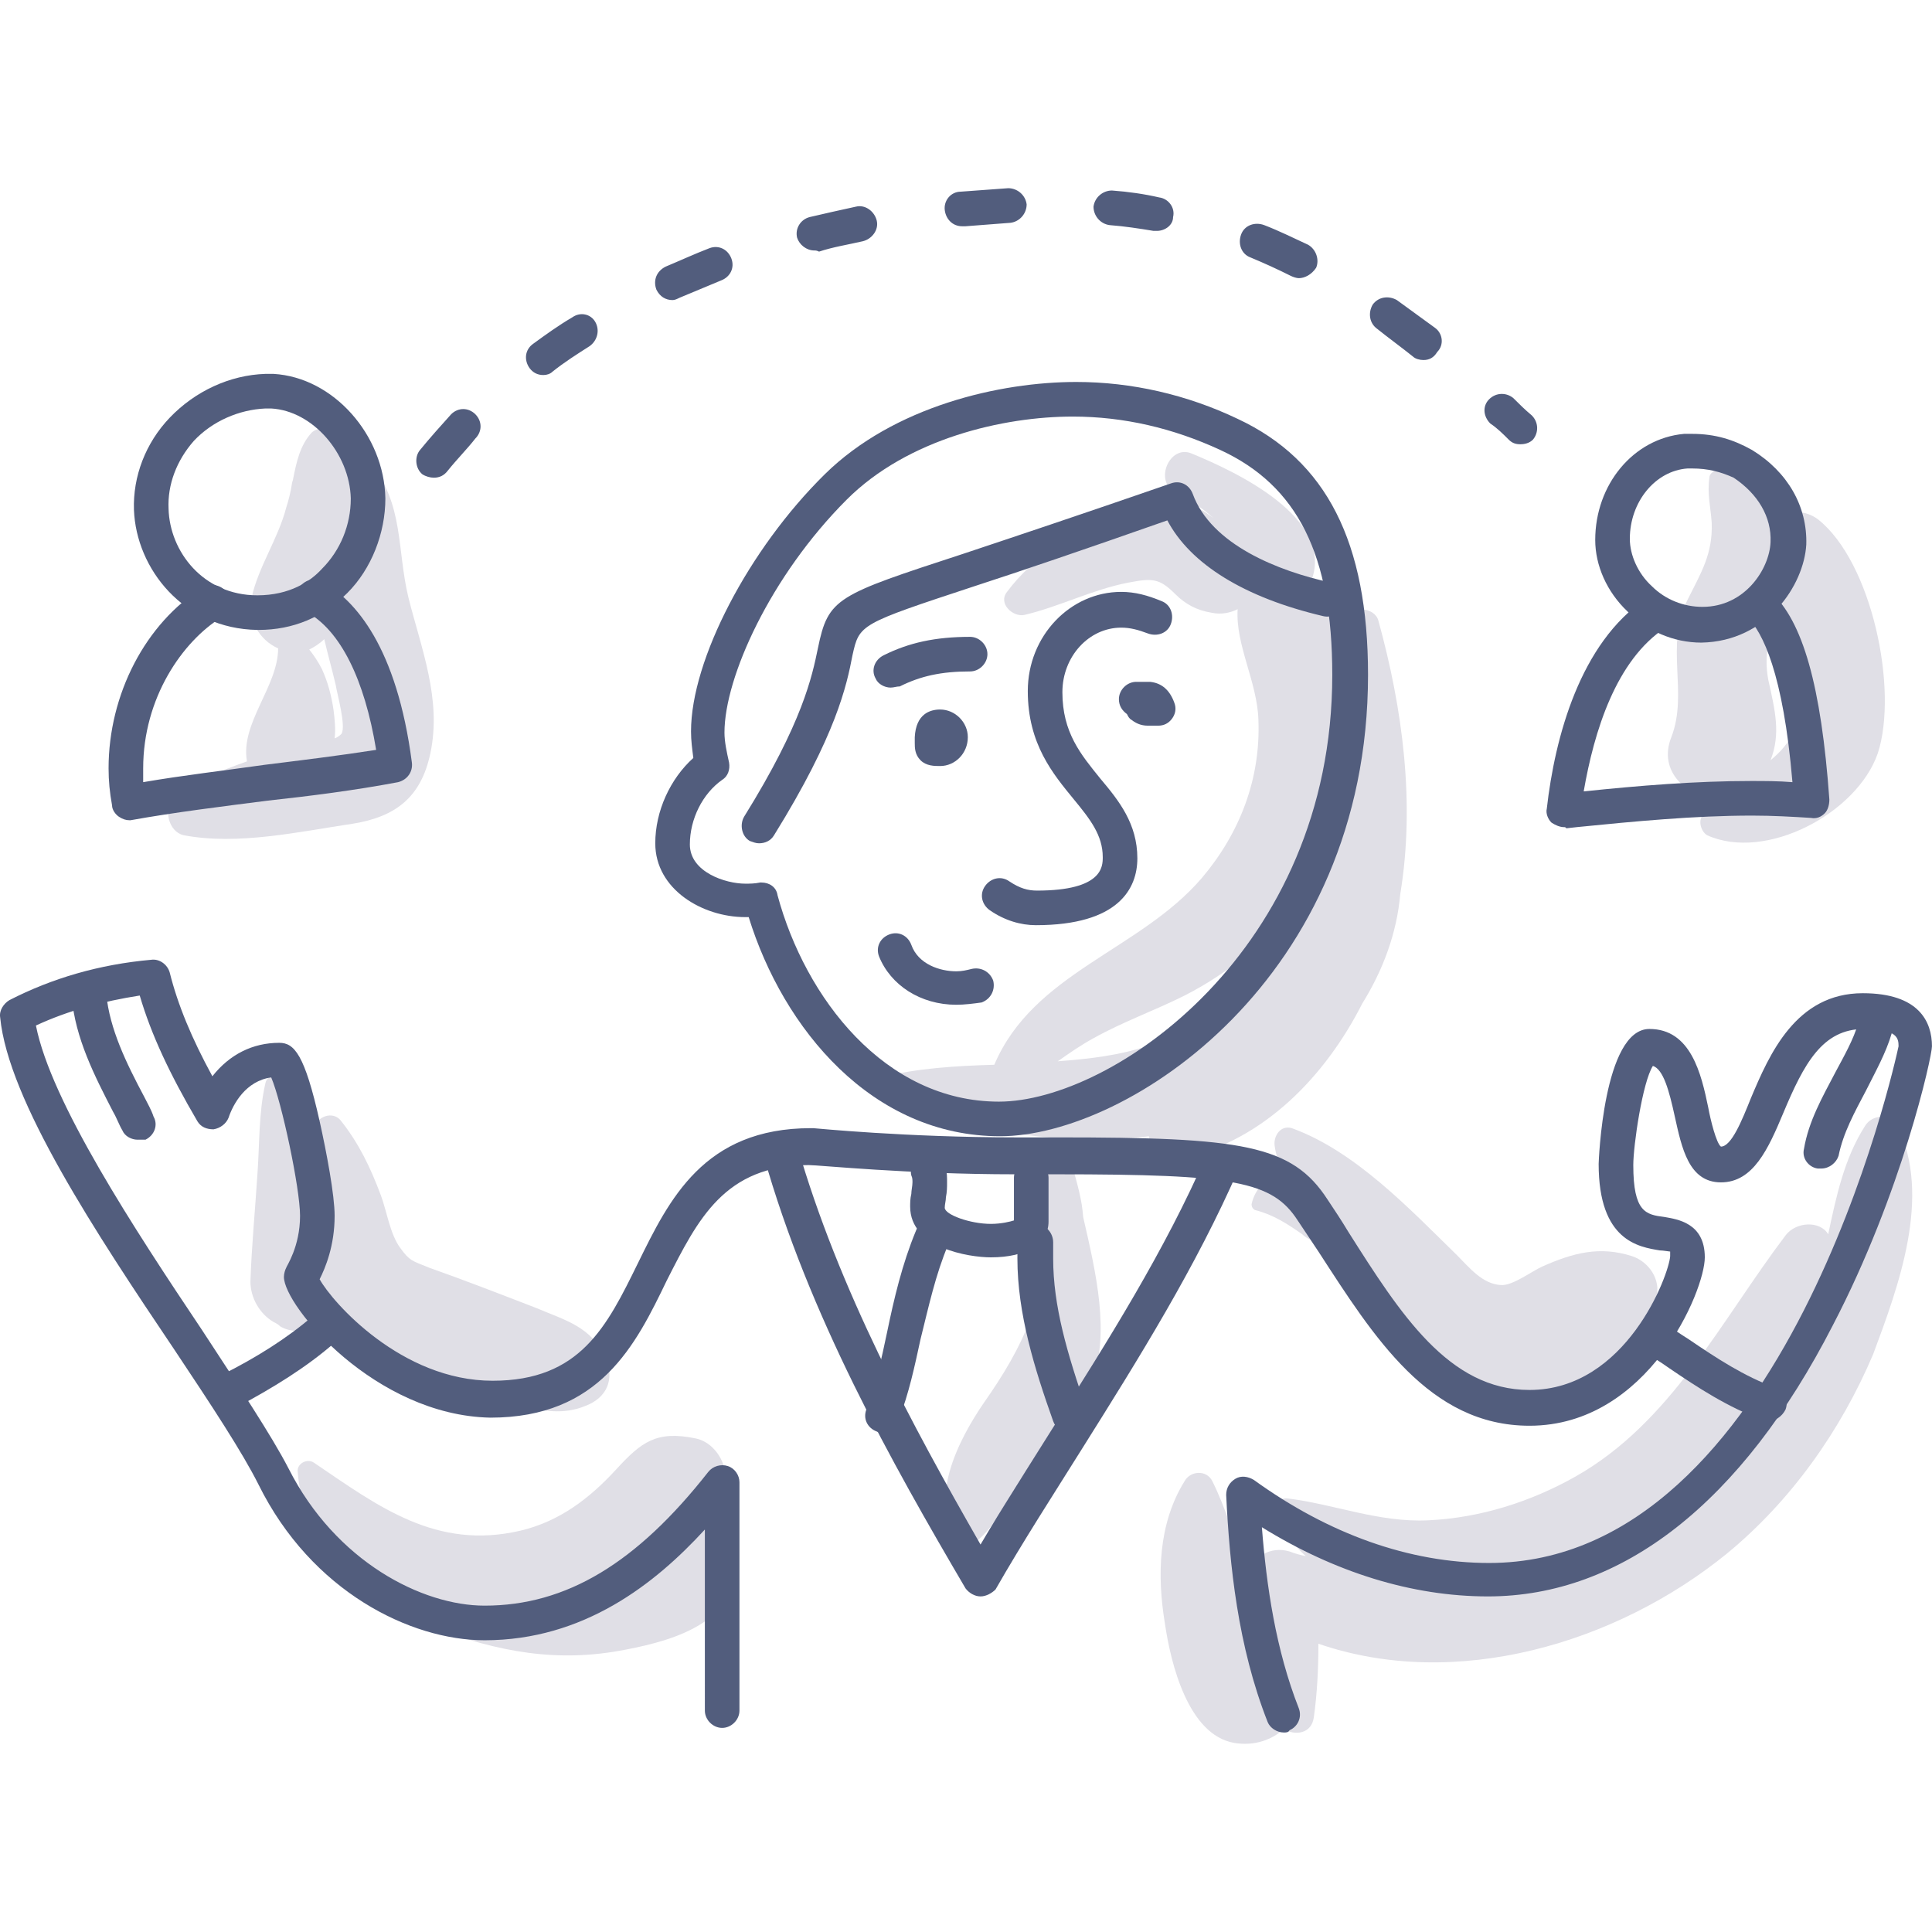 <?xml version="1.0" encoding="utf-8"?>
<!-- Generator: Adobe Illustrator 19.1.0, SVG Export Plug-In . SVG Version: 6.00 Build 0)  -->
<svg version="1.1" id="Layer_1" xmlns="http://www.w3.org/2000/svg" xmlns:xlink="http://www.w3.org/1999/xlink" x="0px" y="0px"
	 width="125px" height="125px" viewBox="-106.5 123.5 125 125" enable-background="new -106.5 123.5 125 125" xml:space="preserve">
<g>
	<path fill="#E0DFE6" d="M-80.073,162.167c-0.746-3.059-0.298-6.119-2.462-8.656c-0.298-0.373-0.746-0.597-1.194-0.746
		c-0.298-0.597-0.672-1.045-1.194-1.418c-0.373-0.298-1.119-0.149-1.418,0.149c-0.746,0.821-0.97,1.865-1.194,2.985
		c0,0.075-0.075,0.224-0.075,0.298c-0.075,0.522-0.224,1.119-0.373,1.567c-0.522,2.015-1.791,3.806-2.239,5.82
		c-0.298,1.418,0.522,2.761,1.716,3.283c0,2.462-2.462,4.85-2.015,7.313c-1.716,0.597-3.283,1.269-4.701,2.462
		c-0.746,0.597-0.373,2.089,0.597,2.313c3.507,0.672,7.462-0.224,10.969-0.746c2.761-0.448,4.403-1.716,5-4.552
		C-77.909,168.734-79.252,165.45-80.073,162.167z M-84.401,170.972c-0.075,0.075-0.224,0.224-0.448,0.298
		c0.075-0.597,0-1.269-0.075-1.865c-0.149-0.97-0.373-1.791-0.746-2.612c-0.224-0.448-0.522-0.895-0.821-1.269
		c0.298-0.149,0.672-0.373,0.97-0.672c0.224,0.97,0.522,2.015,0.746,2.985C-84.699,168.361-84.102,170.45-84.401,170.972z"/>
	<path fill="#E0DFE6" d="M11.113,157.093c-0.821-0.597-1.791-0.597-2.388,0c-0.672-1.791-2.015-3.283-3.955-3.209
		c-0.298,0-0.672,0.224-0.672,0.522c-0.149,1.045,0.075,1.865,0.149,2.91c0.075,2.015-0.672,3.209-1.567,5
		c-1.492,2.985,0.075,5.97-1.045,8.88c-0.895,2.239,1.045,3.88,2.985,4.029c-0.373,0.298-0.672,0.672-0.97,1.045
		c-0.298,0.373-0.075,1.045,0.298,1.269c3.806,1.716,9.701-1.418,11.044-5.298C16.336,168.137,14.62,159.854,11.113,157.093z
		 M8.053,172.689c0.672-1.716,0.298-3.209-0.149-5.223c-0.298-1.642,0.075-2.836,0.522-4.029c0.448,1.492,1.045,2.985,1.343,4.477
		C10.217,170.301,9.322,171.644,8.053,172.689z"/>
	<path fill="#E0DFE6" d="M-17.318,163.66c-0.224-0.895-1.865-1.045-2.015,0c-0.075,0.597-0.149,1.119-0.224,1.716
		c-0.373-1.716-0.97-3.358-2.089-4.328c1.492-4.029-4.85-7.014-7.76-8.208c-1.418-0.597-2.462,1.791-1.045,2.537
		c0.895,0.448,1.716,0.97,2.462,1.642c-0.597-0.448-1.269-0.895-2.015-1.045c-1.418-0.298-2.91,0.075-4.179,0.672
		c-2.686,1.119-5.447,2.836-7.164,5.149c-0.597,0.746,0.373,1.642,1.119,1.492c2.239-0.522,4.403-1.642,6.716-2.089
		c1.567-0.298,2.015-0.298,3.059,0.746c0.672,0.672,1.418,1.045,2.313,1.194c0.672,0.149,1.269,0,1.716-0.224
		c-0.149,2.313,1.269,4.701,1.343,7.164c0.149,3.806-1.194,7.313-3.656,10.223c-4.029,4.701-10.895,6.119-13.432,12.088
		c-2.537,0.075-5,0.224-7.387,0.821c-0.149,0.075-0.224,0.224-0.149,0.373c1.642,2.761,5.746,2.836,8.581,3.209
		c2.985,0.448,5.97,0.597,8.954,0.224c0.224,0.97,1.119,1.716,2.239,1.418c5.223-1.194,9.178-5.298,11.566-9.999
		c1.343-2.164,2.239-4.552,2.462-7.089C-14.93,175.449-15.751,169.331-17.318,163.66z M-23.213,182.911
		c-2.313,3.358-4.477,6.716-8.88,8.208c-1.94,0.672-3.955,0.895-5.97,1.045c0.746-0.522,1.492-1.045,2.313-1.492
		c1.865-1.045,3.955-1.791,5.895-2.761c2.91-1.492,5.373-3.507,7.164-6.193C-22.839,182.091-22.989,182.464-23.213,182.911z"/>
	<path fill="#E0DFE6" d="M-0.901,204.775c-2.089-0.672-3.806-0.224-5.82,0.672c-0.672,0.298-1.94,1.269-2.686,1.194
		c-1.194-0.075-2.015-1.119-2.836-1.94c-3.059-2.985-6.567-6.716-10.671-8.208c-0.746-0.224-1.194,0.522-1.119,1.119
		c0.075,0.597,0.298,1.194,0.448,1.791c-0.97,0.298-1.716,0.97-1.94,2.015c0,0.149,0.075,0.298,0.224,0.373
		c1.194,0.298,2.089,0.895,3.059,1.567c0.224,0.224,0.522,0.373,0.821,0.448c0.597,1.045,1.269,2.015,1.865,2.91
		c1.567,2.462,3.358,5.223,6.044,6.641c4.85,2.612,12.76-0.597,14.178-5.97C0.964,206.342,0.218,205.148-0.901,204.775z"/>
	<path fill="#E0DFE6" d="M16.261,196.343c-0.448-0.821-1.642-0.746-2.089,0c-1.343,2.089-1.865,4.552-2.388,7.014
		c-0.522-0.895-2.089-0.821-2.761,0.075c-4.179,5.522-7.387,12.088-13.581,15.596c-2.91,1.642-6.193,2.686-9.551,2.836
		c-3.209,0.149-6.044-1.045-9.104-1.418c-0.672-0.075-1.045,0.821-0.746,1.343c0.522,0.895,1.194,1.716,1.94,2.388
		c-0.373-0.075-0.672-0.149-1.045-0.298c-1.269-0.373-2.313,0.373-2.761,1.343c-0.746-2.089-1.418-4.253-2.239-5.895
		c-0.373-0.746-1.418-0.672-1.791,0c-1.716,2.761-1.791,6.119-1.269,9.253c0.373,2.537,1.492,7.164,4.477,7.686
		c1.343,0.224,2.462-0.224,3.209-0.895c0.746,0.448,1.791,0.298,1.94-0.746c0.224-1.567,0.298-3.209,0.298-4.776
		c8.88,3.059,19.252,0,26.415-5.82c4.179-3.433,7.387-7.984,9.477-12.909C16.336,206.715,18.5,200.895,16.261,196.343z"/>
	<path fill="#E0DFE6" d="M-36.42,202.238c-0.075-1.119-0.373-2.089-0.672-3.209c-0.298-2.239-3.358-1.418-3.582,0.522
		c-0.149,1.642,0.224,2.686,1.269,3.433c0.97,4.029-0.97,7.76-3.433,11.268c-1.642,2.388-3.731,6.417-1.567,8.954
		c0.224,0.224,0.672,0.298,0.895,0.149c1.791-1.269,2.313-3.582,3.88-5.223c1.492-1.642,2.91-3.059,3.731-5.149
		C-34.629,209.849-35.599,205.82-36.42,202.238z"/>
	<path fill="#E0DFE6" d="M-67.313,211.342c-0.97-2.015-2.537-2.388-4.477-3.209c-2.313-0.895-4.626-1.791-6.94-2.612
		c-1.119-0.448-1.269-0.448-1.866-1.269c-0.672-0.895-0.895-2.462-1.269-3.433c-0.672-1.791-1.418-3.358-2.612-4.85
		c-0.522-0.597-1.492-0.224-1.642,0.448c0,0.075-0.075,0.224-0.075,0.298c-0.448-1.194-1.045-2.313-1.716-3.283
		c-0.373-0.522-1.269-0.522-1.418,0.149c-0.448,1.94-0.373,4.029-0.522,5.97c-0.149,2.313-0.373,4.626-0.448,6.865
		c0,1.045,0.597,2.089,1.492,2.612c0.149,0.075,0.298,0.149,0.448,0.298c0.672,0.373,1.418,0.373,2.089,0
		c0.149-0.075,0.298-0.149,0.448-0.298c0.298-0.149,0.522-0.373,0.746-0.672c0.298,0.448,0.746,0.895,1.269,1.343
		c1.866,1.492,4.626,2.164,6.865,2.985c2.612,0.97,5.522,2.91,8.283,1.791C-67.238,213.953-66.716,212.759-67.313,211.342z"/>
	<path fill="#E0DFE6" d="M-59.329,224.176c-0.224-0.746-0.672-1.269-1.269-1.567c0.672-1.045,1.045-2.239,1.045-3.507
		c0-1.119-0.821-2.313-1.94-2.537c-2.537-0.522-3.507,0.224-5.149,2.015c-1.716,1.865-3.656,3.358-6.193,3.955
		c-5.447,1.269-9.178-1.567-13.357-4.403c-0.448-0.298-1.119,0.075-1.045,0.597c0.298,4.477,4.029,7.835,8.208,9.402
		c0,0.298,0.149,0.597,0.522,0.672c4.253,1.567,8.059,2.313,12.536,1.418C-62.836,229.624-58.209,228.28-59.329,224.176z"/>
	<g>
		<g>
			<path fill="#525D7D" d="M-89.774,164.256h-0.075c-4.776-0.075-7.835-3.955-7.984-7.76c-0.075-2.164,0.746-4.328,2.313-5.97
				c1.642-1.716,3.88-2.761,6.193-2.836c0.149,0,0.373,0,0.522,0c3.88,0.224,7.164,3.955,7.238,8.059
				c0,2.239-0.895,4.552-2.462,6.119C-85.595,163.436-87.535,164.256-89.774,164.256z M-89.177,149.929c-0.075,0-0.075,0-0.149,0
				c-1.716,0.075-3.433,0.821-4.626,2.089c-1.119,1.269-1.716,2.836-1.642,4.403c0.075,2.761,2.239,5.596,5.746,5.596
				c2.089,0,3.433-0.895,4.179-1.716c1.194-1.194,1.865-2.836,1.865-4.552c-0.075-2.91-2.462-5.671-5.149-5.82
				C-89.027,149.929-89.102,149.929-89.177,149.929z"/>
		</g>
		<g>
			<path fill="#525D7D" d="M-98.131,176.569c-0.224,0-0.448-0.075-0.672-0.224c-0.224-0.149-0.448-0.448-0.448-0.746
				c-0.149-0.821-0.224-1.567-0.224-2.388c0-4.776,2.388-9.402,6.119-11.715c0.522-0.298,1.194-0.149,1.567,0.373
				c0.298,0.522,0.149,1.194-0.373,1.567c-2.537,1.567-5.074,5.223-5.074,9.775c0,0.298,0,0.597,0,0.895
				c2.612-0.448,5.223-0.746,7.835-1.119c2.388-0.298,4.85-0.597,7.238-0.97c-0.746-4.552-2.313-7.76-4.552-8.954
				c-0.522-0.298-0.746-0.97-0.448-1.492c0.298-0.522,0.97-0.746,1.492-0.448c2.164,1.194,4.85,4.253,5.82,11.715
				c0.075,0.597-0.298,1.119-0.895,1.269c-2.761,0.522-5.671,0.895-8.432,1.194c-2.91,0.373-5.97,0.746-8.88,1.269
				C-97.982,176.569-98.056,176.569-98.131,176.569z"/>
		</g>
		<g>
			<path fill="#525D7D" d="M3.576,165.077c-1.791,0-3.507-0.746-4.776-2.015c-1.343-1.269-2.089-2.985-2.089-4.626
				c0-3.582,2.462-6.567,5.746-6.865c0.149,0,0.373,0,0.522,0c1.492,0,2.686,0.373,3.88,1.045c2.313,1.418,3.582,3.656,3.507,6.119
				C10.217,161.346,7.829,165.003,3.576,165.077C3.651,165.077,3.651,165.077,3.576,165.077z M2.979,153.81
				c-0.075,0-0.224,0-0.298,0c-2.089,0.149-3.731,2.164-3.731,4.552c0,1.045,0.522,2.239,1.418,3.059
				c0.895,0.895,2.089,1.343,3.283,1.343c2.761,0,4.328-2.462,4.403-4.179c0.075-1.642-0.821-3.134-2.388-4.179
				C4.845,154.034,4.024,153.81,2.979,153.81z"/>
		</g>
		<g>
			<path fill="#525D7D" d="M-5.304,177.016c-0.298,0-0.597-0.149-0.821-0.298c-0.224-0.224-0.373-0.597-0.298-0.895
				c0.522-4.626,2.164-10.745,6.417-13.581c0.522-0.373,1.194-0.224,1.567,0.298s0.224,1.194-0.298,1.567
				c-3.209,2.089-4.626,6.716-5.298,10.596c3.582-0.373,7.238-0.672,10.82-0.672c0.895,0,1.791,0,2.686,0.075
				c-0.597-7.089-1.94-9.701-2.91-10.671c-0.448-0.448-0.522-1.119-0.075-1.567c0.448-0.448,1.119-0.522,1.567-0.075
				c2.089,1.865,3.283,6.119,3.806,13.432c0,0.298-0.075,0.672-0.298,0.895c-0.224,0.224-0.522,0.373-0.895,0.298
				c-1.194-0.075-2.462-0.149-3.806-0.149c-3.731,0-7.611,0.373-11.342,0.746l-0.672,0.075
				C-5.229,177.016-5.229,177.016-5.304,177.016z"/>
		</g>
		<g>
			<path fill="#525D7D" d="M-41.793,197.015c-8.283,0-14.029-6.94-16.267-14.178c-0.075,0-0.149,0-0.224,0
				c-2.761,0-5.82-1.791-5.82-4.776c0-2.089,0.97-4.179,2.462-5.522c-0.075-0.597-0.149-1.119-0.149-1.716
				c0-4.626,3.731-11.79,8.656-16.64c4.477-4.403,11.342-5.97,16.267-5.97c3.582,0,7.164,0.821,10.447,2.388
				c5.746,2.686,8.432,7.984,8.432,16.566C-17.989,186.792-33.51,197.015-41.793,197.015z M-57.239,180.598
				c0.522,0,0.97,0.298,1.045,0.821c1.791,6.641,6.94,13.357,14.327,13.357c7.313,0,21.565-9.775,21.565-27.609
				c0-7.76-2.239-12.238-7.238-14.551c-3.059-1.418-6.268-2.164-9.551-2.164c-4.477,0-10.671,1.418-14.626,5.373
				c-4.925,4.925-7.91,11.491-7.91,15.073c0,0.597,0.149,1.269,0.298,1.94c0.075,0.448-0.075,0.895-0.448,1.119
				c-1.269,0.895-2.089,2.537-2.089,4.179c0,1.791,2.313,2.537,3.582,2.537c0.298,0,0.597,0,0.97-0.075
				C-57.314,180.598-57.314,180.598-57.239,180.598z"/>
		</g>
		<g>
			<path fill="#525D7D" d="M-57.389,178.061c-0.224,0-0.373-0.075-0.597-0.149c-0.522-0.298-0.672-1.045-0.373-1.567
				c3.806-6.119,4.403-9.104,4.776-10.895c0.672-3.283,1.194-3.433,9.402-6.119c3.134-1.045,7.387-2.462,13.432-4.552
				c0.597-0.224,1.194,0.075,1.418,0.672c1.194,3.283,5.522,5,8.954,5.746c0.597,0.149,0.97,0.746,0.821,1.343
				c-0.149,0.597-0.746,0.97-1.343,0.821c-5.074-1.194-8.581-3.358-10.074-6.193c-5.522,1.94-9.477,3.283-12.462,4.253
				c-7.462,2.462-7.462,2.462-7.91,4.477c-0.373,1.94-1.045,5.149-5.074,11.641C-56.642,177.912-57.015,178.061-57.389,178.061z"/>
		</g>
		<g>
			<path fill="#525D7D" d="M-39.48,183.359c-0.97,0-2.015-0.298-2.985-0.97c-0.522-0.373-0.672-1.045-0.298-1.567
				c0.373-0.522,1.045-0.672,1.567-0.298c0.672,0.448,1.194,0.597,1.791,0.597c4.253,0,4.253-1.567,4.253-2.164
				c0-1.418-0.821-2.462-1.865-3.731c-1.343-1.642-2.985-3.582-2.985-7.014c0-3.582,2.761-6.417,6.044-6.417
				c0.895,0,1.716,0.224,2.612,0.597c0.597,0.224,0.821,0.895,0.597,1.492c-0.224,0.597-0.895,0.821-1.492,0.597
				s-1.119-0.373-1.716-0.373c-2.089,0-3.806,1.865-3.806,4.179c0,2.612,1.194,4.029,2.462,5.597
				c1.194,1.418,2.388,2.91,2.388,5.149C-32.913,180.971-34.107,183.359-39.48,183.359z"/>
		</g>
		<g>
			<path fill="#525D7D" d="M-44.629,188.508c-2.313,0-4.253-1.269-5-3.134c-0.224-0.597,0.075-1.194,0.672-1.418
				s1.194,0.075,1.418,0.672c0.448,1.269,1.866,1.716,2.91,1.716c0.373,0,0.672-0.075,0.97-0.149
				c0.597-0.149,1.194,0.149,1.418,0.746c0.149,0.597-0.149,1.194-0.746,1.418C-43.509,188.433-44.106,188.508-44.629,188.508z"/>
		</g>
		<g>
			<path fill="#525D7D" d="M-45.673,173.062c-0.373,0-0.895,0-1.269-0.373c-0.373-0.373-0.373-0.821-0.373-1.119v-0.149
				c0-0.075,0-0.149,0-0.224c0.075-1.492,0.97-1.791,1.642-1.791c0.97,0,1.791,0.821,1.791,1.791
				C-43.882,172.241-44.703,173.062-45.673,173.062z"/>
		</g>
		<g>
			<path fill="#525D7D" d="M-32.242,170.45c-0.298,0-0.672-0.075-1.045-0.373c-0.149-0.075-0.224-0.224-0.298-0.373
				c-0.298-0.224-0.522-0.522-0.522-0.97c0-0.597,0.522-1.119,1.119-1.119c0.075,0,0.149,0,0.224,0c0.075,0,0.149,0,0.224,0
				c0.149,0,0.298,0,0.448,0c0.746,0.075,1.269,0.522,1.567,1.343c0.149,0.373,0.075,0.746-0.149,1.045
				c-0.224,0.298-0.522,0.448-0.895,0.448h-0.075h-0.075C-31.943,170.45-32.092,170.45-32.242,170.45z"/>
		</g>
		<g>
			<path fill="#525D7D" d="M-48.882,167.987c-0.373,0-0.821-0.224-0.97-0.597c-0.298-0.522-0.075-1.194,0.522-1.492
				c1.642-0.821,3.358-1.194,5.597-1.194c0.597,0,1.119,0.522,1.119,1.119s-0.522,1.119-1.119,1.119
				c-1.866,0-3.209,0.298-4.552,0.97C-48.509,167.913-48.658,167.987-48.882,167.987z"/>
		</g>
		<g>
			<path fill="#525D7D" d="M-23.436,235.593c-0.448,0-0.895-0.298-1.045-0.672c-1.94-4.925-2.462-10.148-2.686-14.7
				c0-0.448,0.224-0.821,0.597-1.045s0.821-0.149,1.194,0.075c4.85,3.507,10.074,5.373,15.222,5.373
				c19.177,0,26.266-32.385,26.49-33.43c0-0.522-0.075-1.119-2.239-1.119c-2.686,0-3.88,2.239-5.223,5.447
				c-0.97,2.313-1.94,4.477-4.029,4.477c-2.089,0-2.537-2.239-2.985-4.253c-0.373-1.716-0.746-3.059-1.418-3.283
				c-0.672,1.045-1.269,5.149-1.269,6.417c0,3.059,0.821,3.209,2.015,3.358c0.821,0.149,2.612,0.373,2.612,2.612
				c0,2.164-3.656,10.895-11.342,10.895c-6.492,0-10.074-5.746-13.655-11.268c-0.448-0.672-0.895-1.343-1.343-2.015
				c-1.642-2.537-4.104-2.985-15.596-2.985h-2.686c-6.94,0-12.685-0.597-13.357-0.597c-5.447,0-7.164,3.507-9.178,7.462
				c-2.015,4.179-4.328,8.88-11.417,8.88c-7.462-0.149-13.357-7.238-13.357-9.104c0-0.224,0.075-0.448,0.149-0.597
				c0-0.075,0.895-1.343,0.895-3.358c0-1.791-1.194-7.387-1.866-8.954c-1.642,0.224-2.462,1.716-2.761,2.612
				c-0.149,0.373-0.522,0.672-0.97,0.746c-0.448,0-0.821-0.149-1.045-0.522c-1.791-3.059-2.985-5.597-3.731-8.134
				c-2.388,0.373-4.626,0.97-6.716,1.94c0.97,4.925,6.343,13.133,10.745,19.7c2.388,3.656,4.477,6.79,5.597,8.954
				c3.059,6.044,8.656,8.88,12.685,8.88c5.298,0,9.85-2.761,14.476-8.656c0.298-0.373,0.821-0.522,1.269-0.373
				c0.448,0.149,0.746,0.597,0.746,1.045v14.775c0,0.597-0.522,1.119-1.119,1.119s-1.119-0.522-1.119-1.119V222.46
				c-3.209,3.507-7.835,7.164-14.252,7.164c-4.776,0-11.193-3.134-14.626-10.074c-1.045-2.089-3.059-5.149-5.447-8.731
				c-5.074-7.537-10.745-16.118-11.268-21.491c-0.075-0.448,0.224-0.895,0.597-1.119c2.761-1.418,5.82-2.313,9.178-2.612
				c0.522-0.075,1.045,0.298,1.194,0.821c0.522,2.089,1.418,4.253,2.761,6.716c1.119-1.418,2.612-2.164,4.328-2.164
				c0.97,0,1.642,0.746,2.612,5.074c0.448,2.015,0.97,4.776,0.97,6.119c0,1.94-0.597,3.358-0.97,4.104
				c0.821,1.492,5.298,6.567,11.193,6.567c5.671,0,7.387-3.507,9.402-7.611s4.253-8.731,11.193-8.731c0.075,0,0.075,0,0.149,0
				c0.075,0,5.97,0.597,13.133,0.597h2.686c11.865,0,15.148,0.448,17.461,4.029c0.448,0.672,0.895,1.343,1.343,2.089
				c3.358,5.298,6.492,10.223,11.715,10.223c6.268,0,9.029-7.462,9.104-8.656c0-0.224,0-0.298,0-0.298
				c-0.075,0-0.448-0.075-0.672-0.075c-1.343-0.224-3.955-0.597-3.955-5.596c0-0.075,0.298-8.731,3.283-8.731
				c2.686,0,3.358,2.91,3.806,5.074c0.149,0.821,0.522,2.313,0.821,2.537c0.672,0,1.343-1.642,1.94-3.134
				c1.194-2.836,2.91-6.79,7.238-6.79c3.656,0,4.477,1.865,4.477,3.433c0,0.672-1.94,9.477-6.417,18.058
				c-5.895,11.491-13.655,17.536-22.311,17.536c-4.925,0-9.924-1.567-14.626-4.477c0.298,3.806,0.895,7.91,2.388,11.715
				c0.224,0.597-0.075,1.194-0.597,1.418C-23.138,235.593-23.287,235.593-23.436,235.593z"/>
		</g>
		<g>
			<path fill="#525D7D" d="M-97.609,197.238c-0.373,0-0.821-0.224-0.97-0.597c-0.224-0.373-0.373-0.821-0.597-1.194
				c-1.194-2.313-2.462-4.776-2.686-7.462c-0.075-0.597,0.373-1.194,1.045-1.194c0.597-0.075,1.194,0.373,1.194,1.045
				c0.224,2.239,1.269,4.403,2.462,6.641c0.224,0.448,0.448,0.821,0.597,1.269c0.298,0.522,0.075,1.194-0.522,1.492
				C-97.236,197.238-97.385,197.238-97.609,197.238z"/>
		</g>
		<g>
			<path fill="#525D7D" d="M11.336,199.104c-0.075,0-0.149,0-0.224,0c-0.597-0.075-1.045-0.672-0.895-1.269
				c0.298-1.791,1.194-3.358,2.015-4.925c0.597-1.119,1.194-2.164,1.492-3.209c0.149-0.597,0.821-0.895,1.418-0.746
				c0.597,0.149,0.895,0.821,0.746,1.418c-0.373,1.269-1.045,2.462-1.642,3.656c-0.746,1.418-1.492,2.761-1.791,4.253
				C12.307,198.731,11.859,199.104,11.336,199.104z"/>
		</g>
		<g>
			<path fill="#525D7D" d="M-43.061,226.788c-0.373,0-0.746-0.224-0.97-0.522c-4.776-8.134-10.148-17.685-13.058-27.982
				c-0.149-0.597,0.149-1.194,0.746-1.418c0.597-0.149,1.194,0.149,1.418,0.746c2.686,9.327,7.462,18.133,11.865,25.819
				c1.492-2.537,3.134-5.074,4.626-7.462c3.582-5.671,7.313-11.566,9.999-17.76c0.224-0.597,0.895-0.821,1.492-0.597
				c0.597,0.224,0.821,0.895,0.597,1.492c-2.761,6.343-6.492,12.312-10.148,18.133c-1.866,2.985-3.806,5.97-5.597,9.104
				C-42.315,226.564-42.688,226.788-43.061,226.788z"/>
		</g>
		<g>
			<path fill="#525D7D" d="M-42.39,204.85c-1.418,0-5.223-0.597-5.223-3.283c0-0.224,0-0.522,0.075-0.821
				c0-0.224,0.075-0.522,0.075-0.746c0-0.149,0-0.298-0.075-0.448c-0.149-0.597,0.298-1.194,0.895-1.343
				c0.597-0.149,1.194,0.298,1.343,0.895c0.075,0.298,0.075,0.597,0.075,0.895s0,0.597-0.075,0.97c0,0.224-0.075,0.448-0.075,0.672
				c0,0.448,1.642,1.045,2.985,1.045c0.672,0,1.269-0.149,1.492-0.224v-2.761c0-0.597,0.522-1.119,1.119-1.119
				s1.119,0.522,1.119,1.119v2.836C-38.659,203.954-40.077,204.85-42.39,204.85z"/>
		</g>
		<g>
			<path fill="#525D7D" d="M-49.404,216.192c-0.149,0-0.224,0-0.373-0.075c-0.597-0.224-0.895-0.821-0.672-1.418
				c0.597-1.567,0.97-3.209,1.343-5c0.448-2.164,0.97-4.403,1.866-6.567c0.224-0.597,0.895-0.821,1.492-0.597
				c0.597,0.224,0.821,0.895,0.597,1.492c-0.821,1.94-1.269,4.029-1.791,6.119c-0.373,1.716-0.746,3.507-1.418,5.223
				C-48.509,215.893-48.956,216.192-49.404,216.192z"/>
		</g>
		<g>
			<path fill="#525D7D" d="M-37.316,216.192c-0.448,0-0.895-0.298-1.045-0.746c-1.194-3.358-2.313-6.94-2.313-10.521
				c0-0.373,0-0.821,0.075-1.194c0.075-0.597,0.597-1.119,1.194-1.045c0.597,0.075,1.045,0.597,1.045,1.194c0,0.373,0,0.672,0,1.045
				c0,3.059,0.895,6.119,2.164,9.775c0.224,0.597-0.075,1.194-0.672,1.418C-37.092,216.192-37.241,216.192-37.316,216.192z"/>
		</g>
		<g>
			<path fill="#525D7D" d="M-91.714,214.55c-0.373,0-0.821-0.224-0.97-0.597c-0.298-0.522-0.075-1.194,0.522-1.492
				c2.239-1.119,4.253-2.388,5.895-3.806c0.448-0.373,1.194-0.373,1.567,0.149c0.373,0.448,0.373,1.194-0.149,1.567
				c-1.791,1.567-3.955,2.91-6.343,4.179C-91.341,214.55-91.564,214.55-91.714,214.55z"/>
		</g>
		<g>
			<path fill="#525D7D" d="M7.904,215.446c-0.149,0-0.224,0-0.373-0.075c-2.239-0.821-4.179-2.089-6.044-3.358
				c-0.522-0.373-1.119-0.746-1.642-1.045s-0.672-1.045-0.373-1.567s1.045-0.672,1.567-0.373c0.597,0.373,1.119,0.746,1.716,1.119
				c1.865,1.269,3.582,2.388,5.596,3.134c0.597,0.224,0.895,0.821,0.672,1.418C8.799,215.147,8.352,215.446,7.904,215.446z"/>
		</g>
		<g>
			<path fill="#525D7D" d="M-78.431,154.407c-0.224,0-0.522-0.075-0.746-0.224c-0.448-0.373-0.522-1.119-0.149-1.567
				c0.672-0.821,1.343-1.567,2.015-2.313c0.448-0.448,1.119-0.448,1.567,0c0.448,0.448,0.448,1.119,0,1.567
				c-0.522,0.672-1.194,1.343-1.791,2.089C-77.76,154.257-78.058,154.407-78.431,154.407z M-8.139,152.243
				c-0.298,0-0.522-0.075-0.746-0.298c-0.373-0.373-0.746-0.746-1.194-1.045c-0.448-0.448-0.522-1.119-0.075-1.567
				c0.448-0.448,1.119-0.448,1.567-0.075c0.373,0.373,0.746,0.746,1.194,1.119c0.448,0.448,0.448,1.119,0.075,1.567
				C-7.542,152.168-7.841,152.243-8.139,152.243z M-71.342,147.765c-0.373,0-0.672-0.149-0.895-0.448
				c-0.373-0.522-0.298-1.194,0.224-1.567c0.821-0.597,1.642-1.194,2.537-1.716c0.522-0.373,1.194-0.224,1.492,0.298
				c0.298,0.522,0.149,1.194-0.373,1.567c-0.821,0.522-1.642,1.045-2.388,1.642C-70.895,147.691-71.119,147.765-71.342,147.765z
				 M-14.407,146.795c-0.224,0-0.522-0.075-0.672-0.224c-0.746-0.597-1.567-1.194-2.313-1.791c-0.522-0.373-0.597-1.045-0.298-1.567
				c0.373-0.522,1.045-0.597,1.567-0.298c0.821,0.597,1.642,1.194,2.462,1.791c0.522,0.373,0.597,1.119,0.149,1.567
				C-13.736,146.646-14.034,146.795-14.407,146.795z M-62.985,142.915c-0.448,0-0.821-0.224-1.045-0.672
				c-0.224-0.597,0-1.194,0.597-1.492c0.895-0.373,1.865-0.821,2.836-1.194c0.597-0.224,1.194,0.075,1.418,0.672
				c0.224,0.597-0.075,1.194-0.672,1.418c-0.895,0.373-1.791,0.746-2.686,1.119C-62.687,142.841-62.836,142.915-62.985,142.915z
				 M-22.466,141.497c-0.149,0-0.373-0.075-0.522-0.149c-0.895-0.448-1.716-0.821-2.612-1.194c-0.597-0.224-0.821-0.895-0.597-1.492
				c0.224-0.597,0.895-0.821,1.492-0.597c0.97,0.373,1.865,0.821,2.836,1.269c0.522,0.298,0.746,0.97,0.522,1.492
				C-21.646,141.274-22.093,141.497-22.466,141.497z M-53.807,139.706c-0.522,0-0.97-0.373-1.119-0.821
				c-0.149-0.597,0.224-1.194,0.821-1.343c0.97-0.224,1.94-0.448,2.985-0.672c0.597-0.149,1.194,0.298,1.343,0.895
				c0.149,0.597-0.298,1.194-0.895,1.343c-0.97,0.224-1.94,0.373-2.836,0.672C-53.658,139.706-53.732,139.706-53.807,139.706z
				 M-31.645,138.438c-0.075,0-0.149,0-0.224,0c-0.895-0.149-1.866-0.298-2.836-0.373c-0.597-0.075-1.045-0.597-1.045-1.194
				c0.075-0.597,0.597-1.045,1.194-1.045c1.045,0.075,2.089,0.224,3.059,0.448c0.597,0.075,1.045,0.672,0.895,1.269
				C-30.6,138.065-31.122,138.438-31.645,138.438z M-44.255,138.139c-0.597,0-1.045-0.448-1.119-1.045
				c-0.075-0.597,0.373-1.194,1.045-1.194c0.97-0.075,2.015-0.149,3.059-0.224c0.597,0,1.119,0.448,1.194,1.045
				c0,0.597-0.448,1.119-1.045,1.194c-0.97,0.075-1.94,0.149-2.91,0.224C-44.181,138.139-44.255,138.139-44.255,138.139z"/>
		</g>
	</g>
</g>
</svg>
